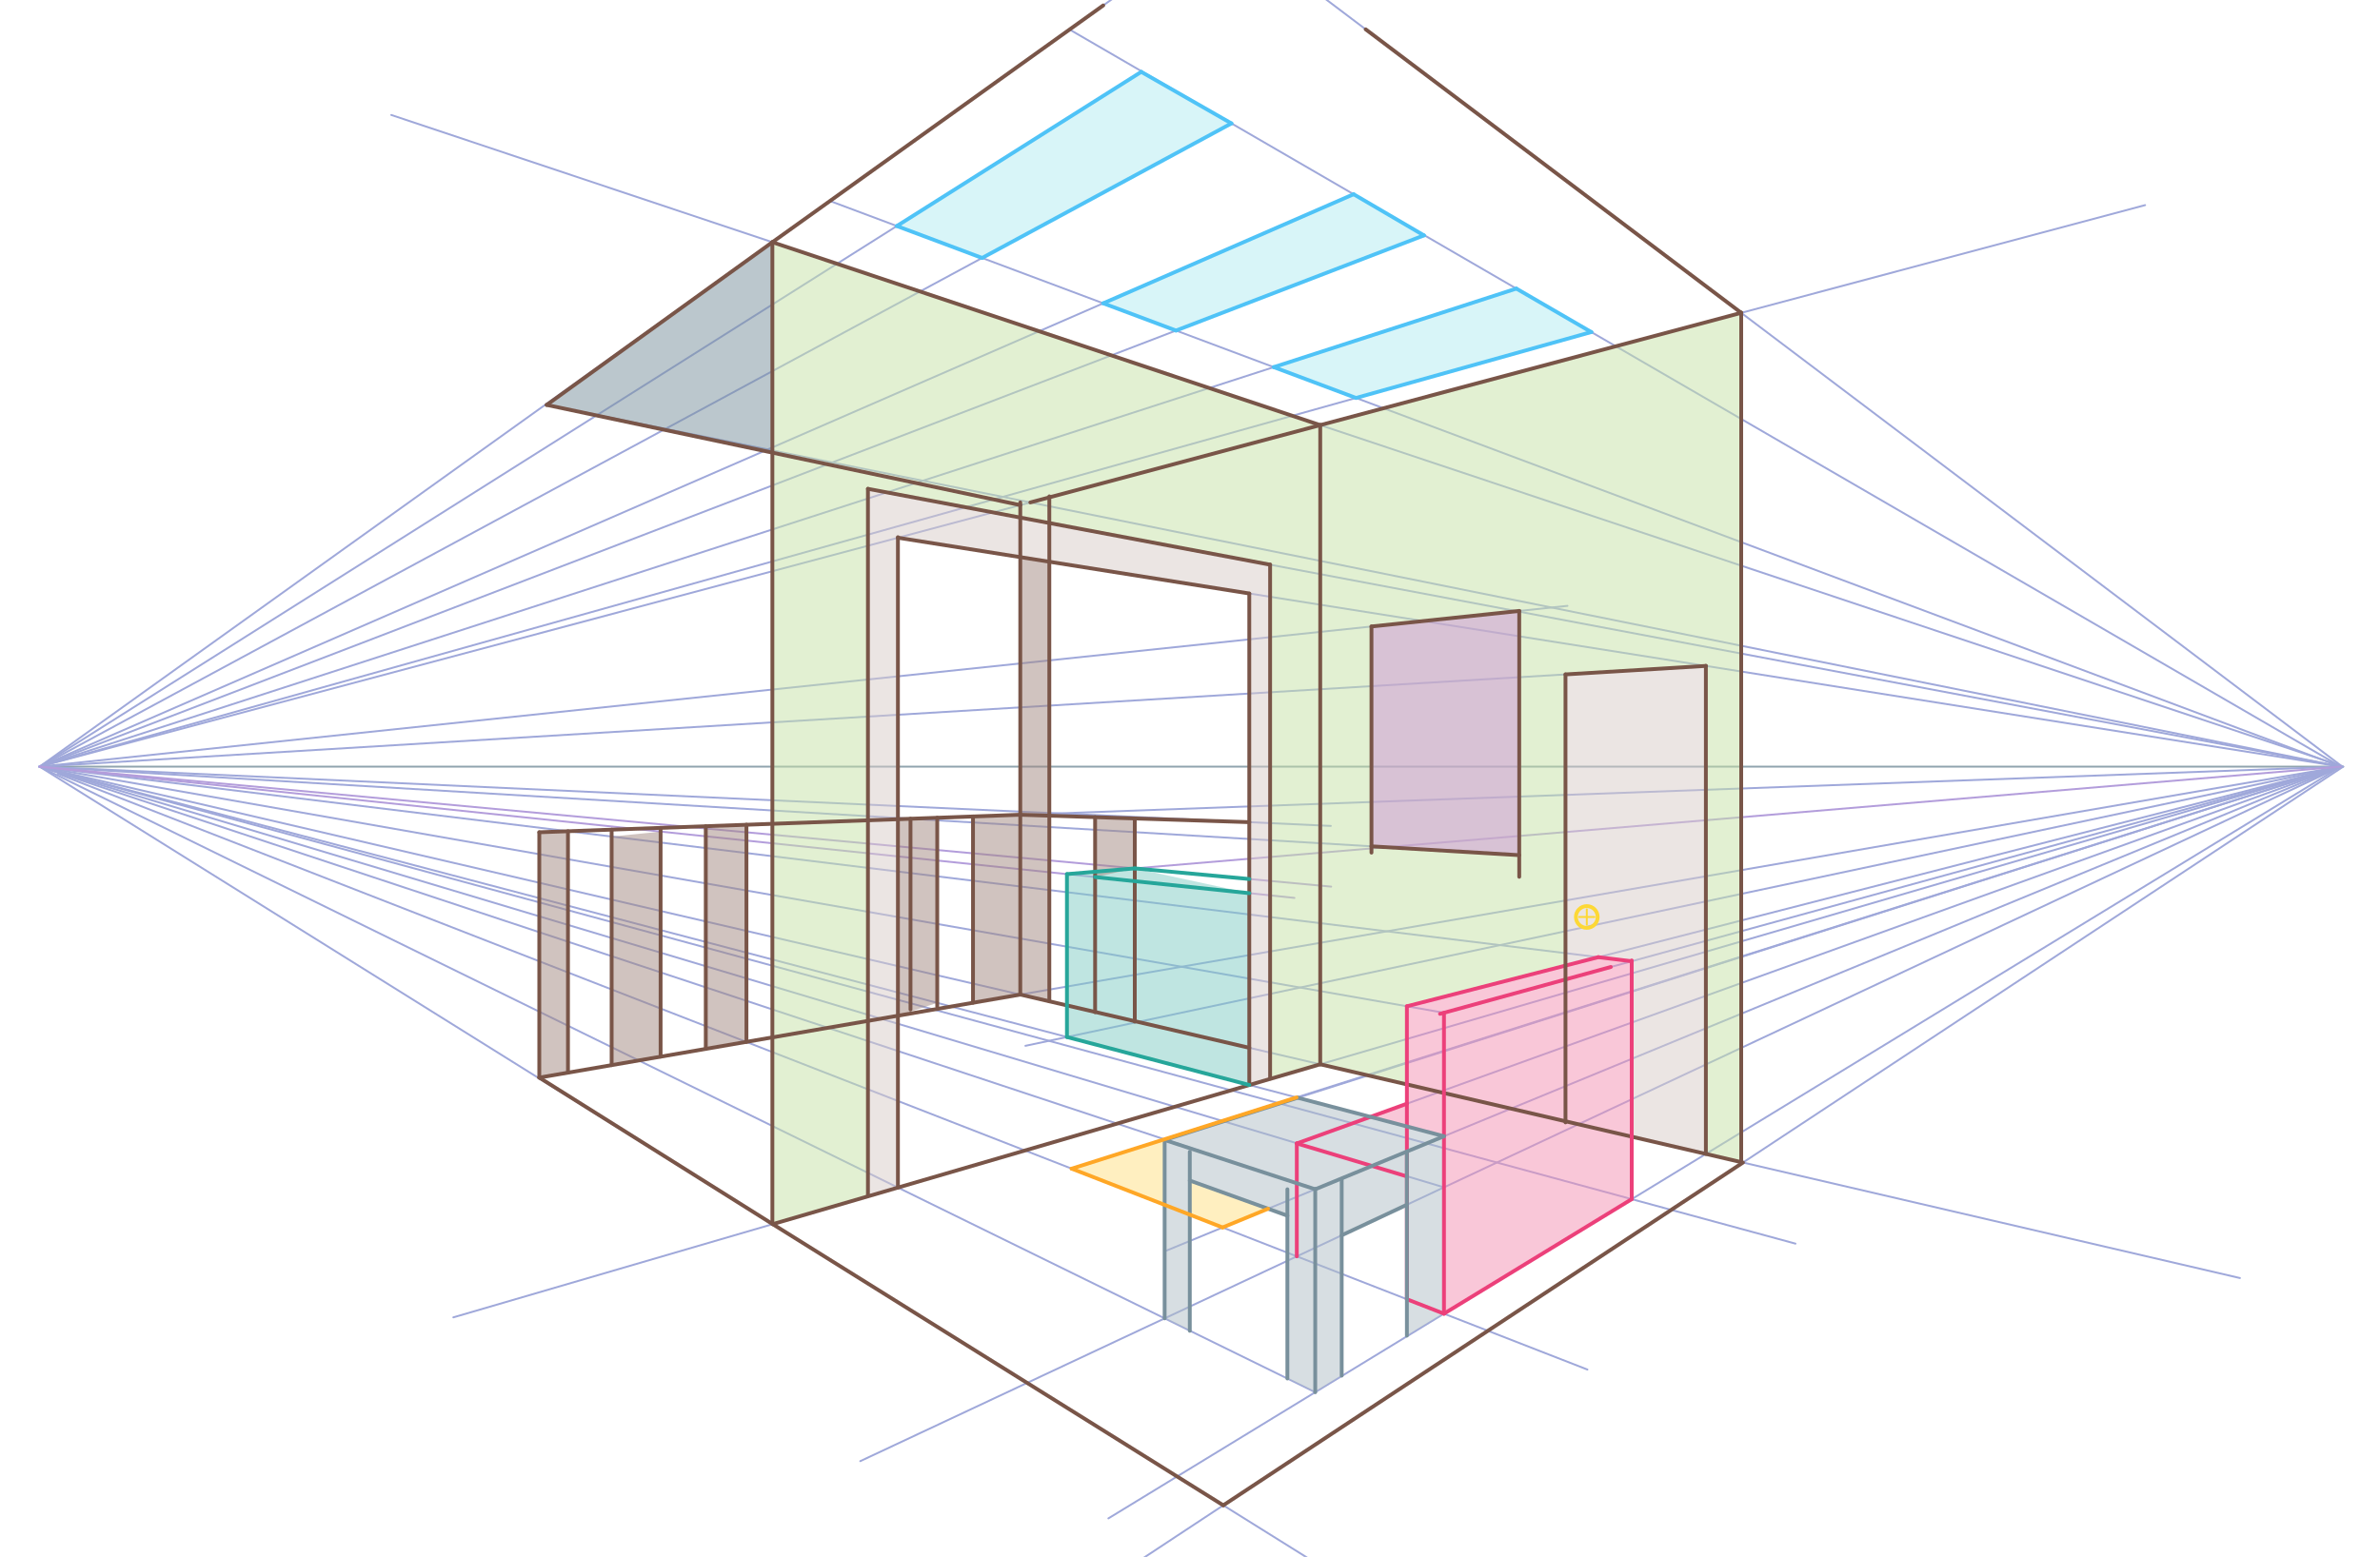 <svg xmlns="http://www.w3.org/2000/svg" class="svg--816" height="100%" preserveAspectRatio="xMidYMid meet" viewBox="0 0 1247 816" width="100%"><defs><marker id="marker-arrow" markerHeight="16" markerUnits="userSpaceOnUse" markerWidth="24" orient="auto-start-reverse" refX="24" refY="4" viewBox="0 0 24 8"><path d="M 0 0 L 24 4 L 0 8 z" stroke="inherit"></path></marker></defs><g class="aux-layer--949"><g class="element--733"><line stroke="#90A4AE" stroke-dasharray="none" stroke-linecap="round" stroke-width="1" x1="20.733" x2="1227.733" y1="401.802" y2="401.802"></line></g><g class="element--733"><line stroke="#9FA8DA" stroke-dasharray="none" stroke-linecap="round" stroke-width="1" x1="1227.733" x2="205.006" y1="401.802" y2="60.257"></line></g><g class="element--733"><line stroke="#9FA8DA" stroke-dasharray="none" stroke-linecap="round" stroke-width="1" x1="1215.957" x2="237.527" y1="404.721" y2="690.437"></line></g><g class="element--733"><line stroke="#9FA8DA" stroke-dasharray="none" stroke-linecap="round" stroke-width="1" x1="20.733" x2="1123.918" y1="401.802" y2="107.51"></line></g><g class="element--733"><line stroke="#9FA8DA" stroke-dasharray="none" stroke-linecap="round" stroke-width="1" x1="20.733" x2="1173.605" y1="401.802" y2="669.832"></line></g><g class="element--733"><line stroke="#9FA8DA" stroke-dasharray="none" stroke-linecap="round" stroke-width="1" x1="1226.902" x2="654.8" y1="401.525" y2="-30.497"></line></g><g class="element--733"><line stroke="#9FA8DA" stroke-dasharray="none" stroke-linecap="round" stroke-width="1" x1="20.733" x2="610.473" y1="401.802" y2="-20.375"></line></g><g class="element--733"><line stroke="#9FA8DA" stroke-dasharray="none" stroke-linecap="round" stroke-width="1" x1="20.733" x2="797.719" y1="401.802" y2="886.81"></line></g><g class="element--733"><line stroke="#9FA8DA" stroke-dasharray="none" stroke-linecap="round" stroke-width="1" x1="1227.282" x2="559.156" y1="402.1" y2="842.901"></line></g><g class="element--733"><line stroke="#9FA8DA" stroke-dasharray="none" stroke-linecap="round" stroke-width="1" x1="1226.902" x2="580.733" y1="401.525" y2="795.802"></line></g><g class="element--733"><line stroke="#9FA8DA" stroke-dasharray="none" stroke-linecap="round" stroke-width="1" x1="20.733" x2="940.733" y1="401.802" y2="651.802"></line></g><g class="element--733"><line stroke="#9FA8DA" stroke-dasharray="none" stroke-linecap="round" stroke-width="1" x1="30.326" x2="831.733" y1="405.54" y2="717.802"></line></g><g class="element--733"><line stroke="#9FA8DA" stroke-dasharray="none" stroke-linecap="round" stroke-width="1" x1="1226.448" x2="450.733" y1="401.802" y2="765.802"></line></g><g class="element--733"><line stroke="#9FA8DA" stroke-dasharray="none" stroke-linecap="round" stroke-width="1" x1="1226.448" x2="756.565" y1="401.802" y2="530.802"></line></g><g class="element--733"><line stroke="#9FA8DA" stroke-dasharray="none" stroke-linecap="round" stroke-width="1" x1="20.733" x2="756.565" y1="401.802" y2="530.802"></line></g><g class="element--733"><line stroke="#9FA8DA" stroke-dasharray="none" stroke-linecap="round" stroke-width="1" x1="20.733" x2="854.938" y1="401.802" y2="503.795"></line></g><g class="element--733"><line stroke="#9FA8DA" stroke-dasharray="none" stroke-linecap="round" stroke-width="1" x1="1226.448" x2="737.14" y1="401.802" y2="527.397"></line></g><g class="element--733"><line stroke="#9FA8DA" stroke-dasharray="none" stroke-linecap="round" stroke-width="1" x1="756.565" x2="20.733" y1="622.292" y2="401.802"></line></g><g class="element--733"><line stroke="#9FA8DA" stroke-dasharray="none" stroke-linecap="round" stroke-width="1" x1="1226.448" x2="679.463" y1="401.802" y2="599.284"></line></g><g class="element--733"><line stroke="#9FA8DA" stroke-dasharray="none" stroke-linecap="round" stroke-width="1" x1="20.733" x2="689.459" y1="401.802" y2="729.838"></line></g><g class="element--733"><line stroke="#9FA8DA" stroke-dasharray="none" stroke-linecap="round" stroke-width="1" x1="1226.448" x2="610.602" y1="401.802" y2="655.681"></line></g><g class="element--733"><line stroke="#9FA8DA" stroke-dasharray="none" stroke-linecap="round" stroke-width="1" x1="20.733" x2="689.115" y1="401.802" y2="623.314"></line></g><g class="element--733"><line stroke="#9FA8DA" stroke-dasharray="none" stroke-linecap="round" stroke-width="1" x1="20.733" x2="756.565" y1="401.802" y2="595.508"></line></g><g class="element--733"><line stroke="#9FA8DA" stroke-dasharray="none" stroke-linecap="round" stroke-width="1" x1="1226.448" x2="610.215" y1="401.802" y2="597.48"></line></g><g class="element--733"><line stroke="#9FA8DA" stroke-dasharray="none" stroke-linecap="round" stroke-width="1" x1="1226.448" x2="435.032" y1="401.802" y2="105.401"></line></g><g class="element--733"><line stroke="#9FA8DA" stroke-dasharray="none" stroke-linecap="round" stroke-width="1" x1="1226.448" x2="560.136" y1="401.802" y2="15.325"></line></g><g class="element--733"><line stroke="#9FA8DA" stroke-dasharray="none" stroke-linecap="round" stroke-width="1" x1="20.733" x2="834.321" y1="401.802" y2="173.872"></line></g><g class="element--733"><line stroke="#9FA8DA" stroke-dasharray="none" stroke-linecap="round" stroke-width="1" x1="20.733" x2="794.979" y1="401.802" y2="151.094"></line></g><g class="element--733"><line stroke="#9FA8DA" stroke-dasharray="none" stroke-linecap="round" stroke-width="1" x1="20.733" x2="746.086" y1="401.802" y2="123.374"></line></g><g class="element--733"><line stroke="#9FA8DA" stroke-dasharray="none" stroke-linecap="round" stroke-width="1" x1="20.733" x2="709.591" y1="401.802" y2="101.638"></line></g><g class="element--733"><line stroke="#9FA8DA" stroke-dasharray="none" stroke-linecap="round" stroke-width="1" x1="20.733" x2="645.234" y1="401.802" y2="64.657"></line></g><g class="element--733"><line stroke="#9FA8DA" stroke-dasharray="none" stroke-linecap="round" stroke-width="1" x1="20.733" x2="597.967" y1="401.802" y2="37.669"></line></g><g class="element--733"><line stroke="#9FA8DA" stroke-dasharray="none" stroke-linecap="round" stroke-width="1" x1="470.468" x2="1226.448" y1="281.828" y2="401.802"></line></g><g class="element--733"><line stroke="#9FA8DA" stroke-dasharray="none" stroke-linecap="round" stroke-width="1" x1="20.733" x2="893.794" y1="401.802" y2="349.01"></line></g><g class="element--733"><line stroke="#9FA8DA" stroke-dasharray="none" stroke-linecap="round" stroke-width="1" x1="20.733" x2="821.269" y1="401.802" y2="317.532"></line></g><g class="element--733"><line stroke="#9FA8DA" stroke-dasharray="none" stroke-linecap="round" stroke-width="1" x1="20.733" x2="796.007" y1="401.802" y2="448.199"></line></g><g class="element--733"><line stroke="#9FA8DA" stroke-dasharray="none" stroke-linecap="round" stroke-width="1" x1="1226.448" x2="454.754" y1="401.802" y2="256.199"></line></g><g class="element--733"><line stroke="#9FA8DA" stroke-dasharray="none" stroke-linecap="round" stroke-width="1" x1="1226.448" x2="282.563" y1="401.802" y2="564.779"></line></g><g class="element--733"><line stroke="#9FA8DA" stroke-dasharray="none" stroke-linecap="round" stroke-width="1" x1="1226.448" x2="282.563" y1="401.802" y2="436.199"></line></g><g class="element--733"><line stroke="#9FA8DA" stroke-dasharray="none" stroke-linecap="round" stroke-width="1" x1="20.733" x2="697.269" y1="401.802" y2="432.866"></line></g><g class="element--733"><line stroke="#9FA8DA" stroke-dasharray="none" stroke-linecap="round" stroke-width="1" x1="1226.448" x2="286.435" y1="401.802" y2="212.221"></line></g><g class="element--733"><line stroke="#9FA8DA" stroke-dasharray="none" stroke-linecap="round" stroke-width="1" x1="1226.448" x2="561.492" y1="401.802" y2="612.505"></line></g><g class="element--733"><line stroke="#9FA8DA" stroke-dasharray="none" stroke-linecap="round" stroke-width="1" x1="1226.448" x2="537.269" y1="401.802" y2="548.125"></line></g><g class="element--733"><line stroke="#B39DDB" stroke-dasharray="none" stroke-linecap="round" stroke-width="1" x1="20.733" x2="559.024" y1="401.802" y2="458.125"></line></g><g class="element--733"><line stroke="#B39DDB" stroke-dasharray="none" stroke-linecap="round" stroke-width="1" x1="559.024" x2="678.217" y1="458.125" y2="470.597"></line></g><g class="element--733"><line stroke="#B39DDB" stroke-dasharray="none" stroke-linecap="round" stroke-width="1" x1="1226.448" x2="559.024" y1="401.802" y2="458.125"></line></g><g class="element--733"><line stroke="#B39DDB" stroke-dasharray="none" stroke-linecap="round" stroke-width="1" x1="20.733" x2="594.569" y1="401.802" y2="455.125"></line></g><g class="element--733"><line stroke="#B39DDB" stroke-dasharray="none" stroke-linecap="round" stroke-width="1" x1="594.569" x2="697.464" y1="455.125" y2="464.687"></line></g></g><g class="main-layer--75a"><g class="element--733"><g fill="#F48FB1" opacity="0.5"><path d="M 837.43 501.654 L 854.938 503.795 L 854.938 628.488 L 756.565 688.513 L 756.565 595.508 L 737.14 590.395 L 717.19 585.143 L 737.14 578.461 L 737.14 527.397 L 837.43 501.654 Z" stroke="none"></path></g></g><g class="element--733"><g fill="#B0BEC5" opacity="0.5"><path d="M 679.312 575.172 L 756.565 595.508 L 756.565 688.513 L 737.14 699.999 L 737.14 631.407 L 702.981 647.436 L 702.981 720.975 L 689.115 729.67 L 674.522 722.479 L 674.522 637.145 L 623.392 618.74 L 623.392 697.43 L 610.215 690.966 L 610.062 597.115 L 679.312 575.172 Z" stroke="none"></path></g></g><g class="element--733"><g fill="#FFE082" opacity="0.5"><path d="M 610.062 597.115 L 561.492 612.505 L 610.215 631.489 L 610.062 597.115 Z" stroke="none"></path></g></g><g class="element--733"><g fill="#FFE082" opacity="0.5"><path d="M 623.392 618.74 L 623.392 636.624 L 640.582 643.322 L 664.401 633.502 L 623.392 618.74 Z" stroke="none"></path></g></g><g class="element--733"><g fill="#80CBC4" opacity="0.5"><path d="M 559.024 458.125 L 559.024 543.506 L 654.562 568.656 L 654.562 468.121 L 654.562 468.121 L 594.569 455.125 L 559.024 458.125 Z" stroke="none"></path></g></g><g class="element--733"><g fill="#B2EBF2" opacity="0.5"><path d="M 469.898 118.459 L 597.967 37.669 L 645.21 64.67 L 514.579 135.193 L 469.898 118.459 Z" stroke="none"></path></g></g><g class="element--733"><g fill="#B2EBF2" opacity="0.5"><path d="M 578.04 158.96 L 709.222 101.799 L 746.086 123.374 L 616.172 173.242 L 578.04 158.96 Z" stroke="none"></path></g></g><g class="element--733"><g fill="#B2EBF2" opacity="0.5"><path d="M 667.368 192.415 L 794.485 151.253 L 833.754 174.031 L 710.487 208.564 L 667.368 192.415 Z" stroke="none"></path></g></g><g class="element--733"><g fill="#D7CCC8" opacity="0.5"><path d="M 820.238 353.458 L 893.794 349.01 L 893.794 604.779 L 854.938 595.746 L 854.938 503.795 L 837.43 501.654 L 820.238 506.067 L 820.238 353.458 Z" stroke="none"></path></g></g><g class="element--733"><g fill="#D7CCC8" opacity="0.5"><path d="M 654.562 568.656 L 665.477 565.264 L 665.477 295.958 L 454.754 256.199 L 454.754 626.783 L 470.468 622.415 L 470.468 281.828 L 654.577 311.046 L 654.562 568.656 Z" stroke="none"></path></g></g><g class="element--733"><g fill="#C5E1A5" opacity="0.5"><path d="M 404.686 126.941 L 691.733 222.802 L 691.733 557.802 L 665.477 565.264 L 665.477 295.958 L 454.754 256.199 L 454.754 626.783 L 404.851 641.576 L 404.686 126.941 Z" stroke="none"></path></g></g><g class="element--733"><g fill="#C5E1A5" opacity="0.5"><path d="M 691.733 222.802 L 691.733 557.802 L 737.14 568.359 L 737.14 527.397 L 820.238 506.067 L 820.238 353.458 L 893.794 349.01 L 893.794 604.779 L 913.23 609.298 L 912.308 163.96 L 691.733 222.802 Z" stroke="none"></path></g></g><g class="element--733"><g fill="#CE93D8" opacity="0.5"><path d="M 718.582 328.342 L 796.005 320.586 L 796.005 448.199 L 726.17 444.02 L 718.582 444.66 L 718.582 328.342 Z" stroke="none"></path></g></g><g class="element--733"><g fill="#A1887F" opacity="0.5"><path d="M 534.576 292.002 L 549.795 294.417 L 549.795 524.772 L 534.576 521.265 L 534.576 292.002 Z" stroke="none"></path></g></g><g class="element--733"><g fill="#A1887F" opacity="0.5"><path d="M 573.782 428.286 L 594.569 428.96 L 594.569 455.125 L 573.782 459.669 L 573.782 428.286 Z" stroke="none"></path></g></g><g class="element--733"><g fill="#A1887F" opacity="0.5"><path d="M 509.804 427.918 L 534.576 427.015 L 534.576 521.265 L 509.804 525.521 L 509.804 427.918 Z" stroke="none"></path></g></g><g class="element--733"><g fill="#A1887F" opacity="0.5"><path d="M 491.065 525.616 L 491.065 429.95 L 470.468 429.351 L 470.468 532.334 L 491.065 525.616 Z" stroke="none"></path></g></g><g class="element--733"><g fill="#A1887F" opacity="0.5"><path d="M 369.795 434.238 L 391.1 432.244 L 391.1 546.038 L 369.795 549.632 L 369.795 434.238 Z" stroke="none"></path></g></g><g class="element--733"><g fill="#A1887F" opacity="0.5"><path d="M 346.123 435.849 L 320.47 438.449 L 320.47 558.217 L 346.123 553.754 L 346.123 435.849 Z" stroke="none"></path></g></g><g class="element--733"><g fill="#A1887F" opacity="0.5"><path d="M 282.563 436.199 L 297.589 435.652 L 297.589 562.123 L 282.563 564.779 L 282.563 436.199 Z" stroke="none"></path></g></g><g class="element--733"><g fill="#78909C" opacity="0.5"><path d="M 404.686 126.941 L 286.435 212.221 L 404.686 237.242 L 404.686 126.941 Z" stroke="none"></path></g></g><g class="element--733"><line stroke="#795548" stroke-dasharray="none" stroke-linecap="round" stroke-width="2" x1="691.733" x2="691.733" y1="222.802" y2="557.802"></line></g><g class="element--733"><line stroke="#795548" stroke-dasharray="none" stroke-linecap="round" stroke-width="2" x1="404.686" x2="404.686" y1="126.927" y2="641.009"></line></g><g class="element--733"><line stroke="#795548" stroke-dasharray="none" stroke-linecap="round" stroke-width="2" x1="691.733" x2="404.851" y1="557.802" y2="641.576"></line></g><g class="element--733"><line stroke="#795548" stroke-dasharray="none" stroke-linecap="round" stroke-width="2" x1="691.733" x2="404.686" y1="222.802" y2="126.941"></line></g><g class="element--733"><line stroke="#795548" stroke-dasharray="none" stroke-linecap="round" stroke-width="2" x1="912.308" x2="912.308" y1="163.817" y2="609.069"></line></g><g class="element--733"><line stroke="#795548" stroke-dasharray="none" stroke-linecap="round" stroke-width="2" x1="691.733" x2="912.305" y1="557.802" y2="609.083"></line></g><g class="element--733"><line stroke="#795548" stroke-dasharray="none" stroke-linecap="round" stroke-width="2" x1="691.733" x2="912.308" y1="222.802" y2="163.96"></line></g><g class="element--733"><line stroke="#795548" stroke-dasharray="none" stroke-linecap="round" stroke-width="2" x1="404.686" x2="578.044" y1="126.941" y2="2.84"></line></g><g class="element--733"><line stroke="#795548" stroke-dasharray="none" stroke-linecap="round" stroke-width="2" x1="912.308" x2="715.545" y1="163.96" y2="15.375"></line></g><g class="element--733"><line stroke="#795548" stroke-dasharray="none" stroke-linecap="round" stroke-width="2" x1="913.23" x2="640.938" y1="609.298" y2="788.945"></line></g><g class="element--733"><line stroke="#795548" stroke-dasharray="none" stroke-linecap="round" stroke-width="2" x1="404.851" x2="640.938" y1="641.576" y2="788.945"></line></g><g class="element--733"><line stroke="#EC407A" stroke-dasharray="none" stroke-linecap="round" stroke-width="2" x1="756.565" x2="756.565" y1="688.513" y2="530.802"></line></g><g class="element--733"><line stroke="#EC407A" stroke-dasharray="none" stroke-linecap="round" stroke-width="2" x1="854.938" x2="854.938" y1="628.488" y2="503.375"></line></g><g class="element--733"><line stroke="#EC407A" stroke-dasharray="none" stroke-linecap="round" stroke-width="2" x1="844.006" x2="754.505" y1="506.796" y2="531.368"></line></g><g class="element--733"><line stroke="#EC407A" stroke-dasharray="none" stroke-linecap="round" stroke-width="2" x1="756.565" x2="854.938" y1="688.513" y2="628.488"></line></g><g class="element--733"><line stroke="#EC407A" stroke-dasharray="none" stroke-linecap="round" stroke-width="2" x1="756.565" x2="737.14" y1="688.513" y2="680.945"></line></g><g class="element--733"><line stroke="#EC407A" stroke-dasharray="none" stroke-linecap="round" stroke-width="2" x1="737.14" x2="737.14" y1="680.945" y2="527.359"></line></g><g class="element--733"><line stroke="#EC407A" stroke-dasharray="none" stroke-linecap="round" stroke-width="2" x1="737.14" x2="837.43" y1="527.397" y2="501.654"></line></g><g class="element--733"><line stroke="#EC407A" stroke-dasharray="none" stroke-linecap="round" stroke-width="2" x1="837.43" x2="854.938" y1="501.654" y2="503.795"></line></g><g class="element--733"><line stroke="#EC407A" stroke-dasharray="none" stroke-linecap="round" stroke-width="2" x1="679.463" x2="679.463" y1="658.471" y2="599.284"></line></g><g class="element--733"><line stroke="#EC407A" stroke-dasharray="none" stroke-linecap="round" stroke-width="2" x1="679.463" x2="737.114" y1="599.284" y2="616.559"></line></g><g class="element--733"><line stroke="#EC407A" stroke-dasharray="none" stroke-linecap="round" stroke-width="2" x1="679.463" x2="737.14" y1="599.284" y2="578.461"></line></g><g class="element--733"><line stroke="#78909C" stroke-dasharray="none" stroke-linecap="round" stroke-width="2" x1="689.115" x2="689.115" y1="729.67" y2="623.077"></line></g><g class="element--733"><line stroke="#78909C" stroke-dasharray="none" stroke-linecap="round" stroke-width="2" x1="610.215" x2="610.215" y1="690.966" y2="597.48"></line></g><g class="element--733"><line stroke="#78909C" stroke-dasharray="none" stroke-linecap="round" stroke-width="2" x1="689.115" x2="756.565" y1="623.314" y2="595.508"></line></g><g class="element--733"><line stroke="#78909C" stroke-dasharray="none" stroke-linecap="round" stroke-width="2" x1="610.215" x2="689.115" y1="597.48" y2="623.314"></line></g><g class="element--733"><line stroke="#78909C" stroke-dasharray="none" stroke-linecap="round" stroke-width="2" x1="610.215" x2="679.945" y1="597.48" y2="575.338"></line></g><g class="element--733"><line stroke="#78909C" stroke-dasharray="none" stroke-linecap="round" stroke-width="2" x1="679.945" x2="756.565" y1="575.338" y2="595.508"></line></g><g class="element--733"><line stroke="#78909C" stroke-dasharray="none" stroke-linecap="round" stroke-width="2" x1="623.392" x2="623.392" y1="697.478" y2="603.681"></line></g><g class="element--733"><line stroke="#78909C" stroke-dasharray="none" stroke-linecap="round" stroke-width="2" x1="674.522" x2="674.522" y1="722.479" y2="623.314"></line></g><g class="element--733"><line stroke="#78909C" stroke-dasharray="none" stroke-linecap="round" stroke-width="2" x1="702.981" x2="702.981" y1="720.975" y2="617.804"></line></g><g class="element--733"><line stroke="#78909C" stroke-dasharray="none" stroke-linecap="round" stroke-width="2" x1="737.14" x2="737.14" y1="603.516" y2="699.999"></line></g><g class="element--733"><line stroke="#78909C" stroke-dasharray="none" stroke-linecap="round" stroke-width="2" x1="623.392" x2="674.522" y1="618.74" y2="637.145"></line></g><g class="element--733"><line stroke="#78909C" stroke-dasharray="none" stroke-linecap="round" stroke-width="2" x1="737.14" x2="702.981" y1="631.407" y2="647.436"></line></g><g class="element--733"><line stroke="#4FC3F7" stroke-dasharray="none" stroke-linecap="round" stroke-width="2" x1="597.967" x2="645.21" y1="37.669" y2="64.67"></line></g><g class="element--733"><line stroke="#4FC3F7" stroke-dasharray="none" stroke-linecap="round" stroke-width="2" x1="469.898" x2="597.967" y1="118.459" y2="37.669"></line></g><g class="element--733"><line stroke="#4FC3F7" stroke-dasharray="none" stroke-linecap="round" stroke-width="2" x1="469.898" x2="514.579" y1="118.459" y2="135.193"></line></g><g class="element--733"><line stroke="#4FC3F7" stroke-dasharray="none" stroke-linecap="round" stroke-width="2" x1="645.21" x2="514.579" y1="64.67" y2="135.193"></line></g><g class="element--733"><line stroke="#4FC3F7" stroke-dasharray="none" stroke-linecap="round" stroke-width="2" x1="709.222" x2="746.086" y1="101.799" y2="123.374"></line></g><g class="element--733"><line stroke="#4FC3F7" stroke-dasharray="none" stroke-linecap="round" stroke-width="2" x1="746.086" x2="616.172" y1="123.374" y2="173.242"></line></g><g class="element--733"><line stroke="#4FC3F7" stroke-dasharray="none" stroke-linecap="round" stroke-width="2" x1="616.172" x2="578.04" y1="173.242" y2="158.96"></line></g><g class="element--733"><line stroke="#4FC3F7" stroke-dasharray="none" stroke-linecap="round" stroke-width="2" x1="578.04" x2="709.222" y1="158.96" y2="101.799"></line></g><g class="element--733"><line stroke="#4FC3F7" stroke-dasharray="none" stroke-linecap="round" stroke-width="2" x1="794.485" x2="833.754" y1="151.253" y2="174.031"></line></g><g class="element--733"><line stroke="#4FC3F7" stroke-dasharray="none" stroke-linecap="round" stroke-width="2" x1="833.754" x2="710.487" y1="174.031" y2="208.564"></line></g><g class="element--733"><line stroke="#4FC3F7" stroke-dasharray="none" stroke-linecap="round" stroke-width="2" x1="710.487" x2="667.368" y1="208.564" y2="192.415"></line></g><g class="element--733"><line stroke="#4FC3F7" stroke-dasharray="none" stroke-linecap="round" stroke-width="2" x1="667.368" x2="794.485" y1="192.415" y2="151.253"></line></g><g class="element--733"><line stroke="#795548" stroke-dasharray="none" stroke-linecap="round" stroke-width="2" x1="470.468" x2="470.468" y1="622.415" y2="281.543"></line></g><g class="element--733"><line stroke="#795548" stroke-dasharray="none" stroke-linecap="round" stroke-width="2" x1="654.562" x2="654.562" y1="568.656" y2="311.138"></line></g><g class="element--733"><line stroke="#795548" stroke-dasharray="none" stroke-linecap="round" stroke-width="2" x1="470.468" x2="654.577" y1="281.828" y2="311.046"></line></g><g class="element--733"><line stroke="#795548" stroke-dasharray="none" stroke-linecap="round" stroke-width="2" x1="893.794" x2="893.794" y1="604.779" y2="348.974"></line></g><g class="element--733"><line stroke="#795548" stroke-dasharray="none" stroke-linecap="round" stroke-width="2" x1="893.794" x2="820.238" y1="349.01" y2="353.458"></line></g><g class="element--733"><line stroke="#795548" stroke-dasharray="none" stroke-linecap="round" stroke-width="2" x1="820.238" x2="820.238" y1="353.458" y2="588.252"></line></g><g class="element--733"><line stroke="#795548" stroke-dasharray="none" stroke-linecap="round" stroke-width="2" x1="796.005" x2="718.582" y1="320.192" y2="328.342"></line></g><g class="element--733"><line stroke="#795548" stroke-dasharray="none" stroke-linecap="round" stroke-width="2" x1="718.582" x2="718.582" y1="328.342" y2="446.866"></line></g><g class="element--733"><line stroke="#795548" stroke-dasharray="none" stroke-linecap="round" stroke-width="2" x1="796.005" x2="796.005" y1="320.192" y2="459.532"></line></g><g class="element--733"><line stroke="#795548" stroke-dasharray="none" stroke-linecap="round" stroke-width="2" x1="718.582" x2="796.005" y1="443.566" y2="448.199"></line></g><g class="element--733"><line stroke="#795548" stroke-dasharray="none" stroke-linecap="round" stroke-width="2" x1="454.754" x2="454.754" y1="626.783" y2="256.199"></line></g><g class="element--733"><line stroke="#795548" stroke-dasharray="none" stroke-linecap="round" stroke-width="2" x1="665.477" x2="665.477" y1="295.875" y2="565.264"></line></g><g class="element--733"><line stroke="#795548" stroke-dasharray="none" stroke-linecap="round" stroke-width="2" x1="454.754" x2="665.477" y1="256.199" y2="295.958"></line></g><g class="element--733"><line stroke="#795548" stroke-dasharray="none" stroke-linecap="round" stroke-width="2" x1="282.563" x2="282.563" y1="564.779" y2="436.199"></line></g><g class="element--733"><line stroke="#795548" stroke-dasharray="none" stroke-linecap="round" stroke-width="2" x1="282.563" x2="404.851" y1="564.779" y2="641.576"></line></g><g class="element--733"><line stroke="#795548" stroke-dasharray="none" stroke-linecap="round" stroke-width="2" x1="534.576" x2="534.576" y1="521.265" y2="427.015"></line></g><g class="element--733"><line stroke="#795548" stroke-dasharray="none" stroke-linecap="round" stroke-width="2" x1="282.563" x2="534.576" y1="436.199" y2="427.015"></line></g><g class="element--733"><line stroke="#795548" stroke-dasharray="none" stroke-linecap="round" stroke-width="2" x1="534.576" x2="654.562" y1="427.015" y2="430.905"></line></g><g class="element--733"><line stroke="#795548" stroke-dasharray="none" stroke-linecap="round" stroke-width="2" x1="534.576" x2="654.562" y1="521.265" y2="549.16"></line></g><g class="element--733"><line stroke="#795548" stroke-dasharray="none" stroke-linecap="round" stroke-width="2" x1="534.576" x2="282.563" y1="521.265" y2="564.779"></line></g><g class="element--733"><line stroke="#795548" stroke-dasharray="none" stroke-linecap="round" stroke-width="2" x1="549.795" x2="549.795" y1="524.772" y2="260.148"></line></g><g class="element--733"><line stroke="#795548" stroke-dasharray="none" stroke-linecap="round" stroke-width="2" x1="534.576" x2="534.576" y1="427.015" y2="263.318"></line></g><g class="element--733"><line stroke="#795548" stroke-dasharray="none" stroke-linecap="round" stroke-width="2" x1="691.733" x2="539.828" y1="222.802" y2="263.325"></line></g><g class="element--733"><line stroke="#795548" stroke-dasharray="none" stroke-linecap="round" stroke-width="2" x1="534.576" x2="286.435" y1="264.726" y2="212.221"></line></g><g class="element--733"><line stroke="#795548" stroke-dasharray="none" stroke-linecap="round" stroke-width="2" x1="286.435" x2="404.686" y1="212.221" y2="126.941"></line></g><g class="element--733"><line stroke="#795548" stroke-dasharray="none" stroke-linecap="round" stroke-width="2" x1="297.589" x2="297.589" y1="435.652" y2="562.123"></line></g><g class="element--733"><line stroke="#795548" stroke-dasharray="none" stroke-linecap="round" stroke-width="2" x1="320.47" x2="320.47" y1="434.82" y2="558.217"></line></g><g class="element--733"><line stroke="#795548" stroke-dasharray="none" stroke-linecap="round" stroke-width="2" x1="346.123" x2="346.123" y1="433.884" y2="553.754"></line></g><g class="element--733"><line stroke="#795548" stroke-dasharray="none" stroke-linecap="round" stroke-width="2" x1="369.795" x2="369.795" y1="433.021" y2="549.632"></line></g><g class="element--733"><line stroke="#795548" stroke-dasharray="none" stroke-linecap="round" stroke-width="2" x1="391.1" x2="391.1" y1="432.244" y2="546.061"></line></g><g class="element--733"><line stroke="#795548" stroke-dasharray="none" stroke-linecap="round" stroke-width="2" x1="477.057" x2="477.057" y1="429.111" y2="529.101"></line></g><g class="element--733"><line stroke="#795548" stroke-dasharray="none" stroke-linecap="round" stroke-width="2" x1="491.065" x2="491.065" y1="428.603" y2="527.525"></line></g><g class="element--733"><line stroke="#795548" stroke-dasharray="none" stroke-linecap="round" stroke-width="2" x1="509.804" x2="509.804" y1="427.917" y2="525.521"></line></g><g class="element--733"><line stroke="#795548" stroke-dasharray="none" stroke-linecap="round" stroke-width="2" x1="573.782" x2="573.782" y1="428.286" y2="530.504"></line></g><g class="element--733"><line stroke="#795548" stroke-dasharray="none" stroke-linecap="round" stroke-width="2" x1="594.569" x2="594.569" y1="428.96" y2="535.43"></line></g><g class="element--733"><line stroke="#FFA726" stroke-dasharray="none" stroke-linecap="round" stroke-width="2" x1="640.582" x2="561.492" y1="643.322" y2="612.505"></line></g><g class="element--733"><line stroke="#FFA726" stroke-dasharray="none" stroke-linecap="round" stroke-width="2" x1="561.492" x2="679.312" y1="612.505" y2="575.172"></line></g><g class="element--733"><line stroke="#FFA726" stroke-dasharray="none" stroke-linecap="round" stroke-width="2" x1="640.582" x2="664.401" y1="643.322" y2="633.502"></line></g><g class="element--733"><line stroke="#26A69A" stroke-dasharray="none" stroke-linecap="round" stroke-width="2" x1="559.024" x2="559.024" y1="543.506" y2="458.125"></line></g><g class="element--733"><line stroke="#26A69A" stroke-dasharray="none" stroke-linecap="round" stroke-width="2" x1="594.569" x2="559.024" y1="455.125" y2="458.125"></line></g><g class="element--733"><line stroke="#26A69A" stroke-dasharray="none" stroke-linecap="round" stroke-width="2" x1="594.569" x2="654.562" y1="455.125" y2="460.7"></line></g><g class="element--733"><line stroke="#26A69A" stroke-dasharray="none" stroke-linecap="round" stroke-width="2" x1="573.754" x2="654.562" y1="459.666" y2="468.121"></line></g><g class="element--733"><line stroke="#26A69A" stroke-dasharray="none" stroke-linecap="round" stroke-width="2" x1="559.024" x2="654.562" y1="543.506" y2="568.656"></line></g><g class="element--733"><g class="center--a87"><line x1="827.396" y1="480.594" x2="835.396" y2="480.594" stroke="#FDD835" stroke-width="1" stroke-linecap="round"></line><line x1="831.396" y1="476.594" x2="831.396" y2="484.594" stroke="#FDD835" stroke-width="1" stroke-linecap="round"></line><circle class="hit--87b" cx="831.396" cy="480.594" r="4" stroke="none" fill="transparent"></circle></g><circle cx="831.396" cy="480.594" fill="none" r="5.701" stroke="#FDD835" stroke-dasharray="none" stroke-width="2"></circle></g></g><g class="snaps-layer--ac6"></g><g class="temp-layer--52d"></g></svg>